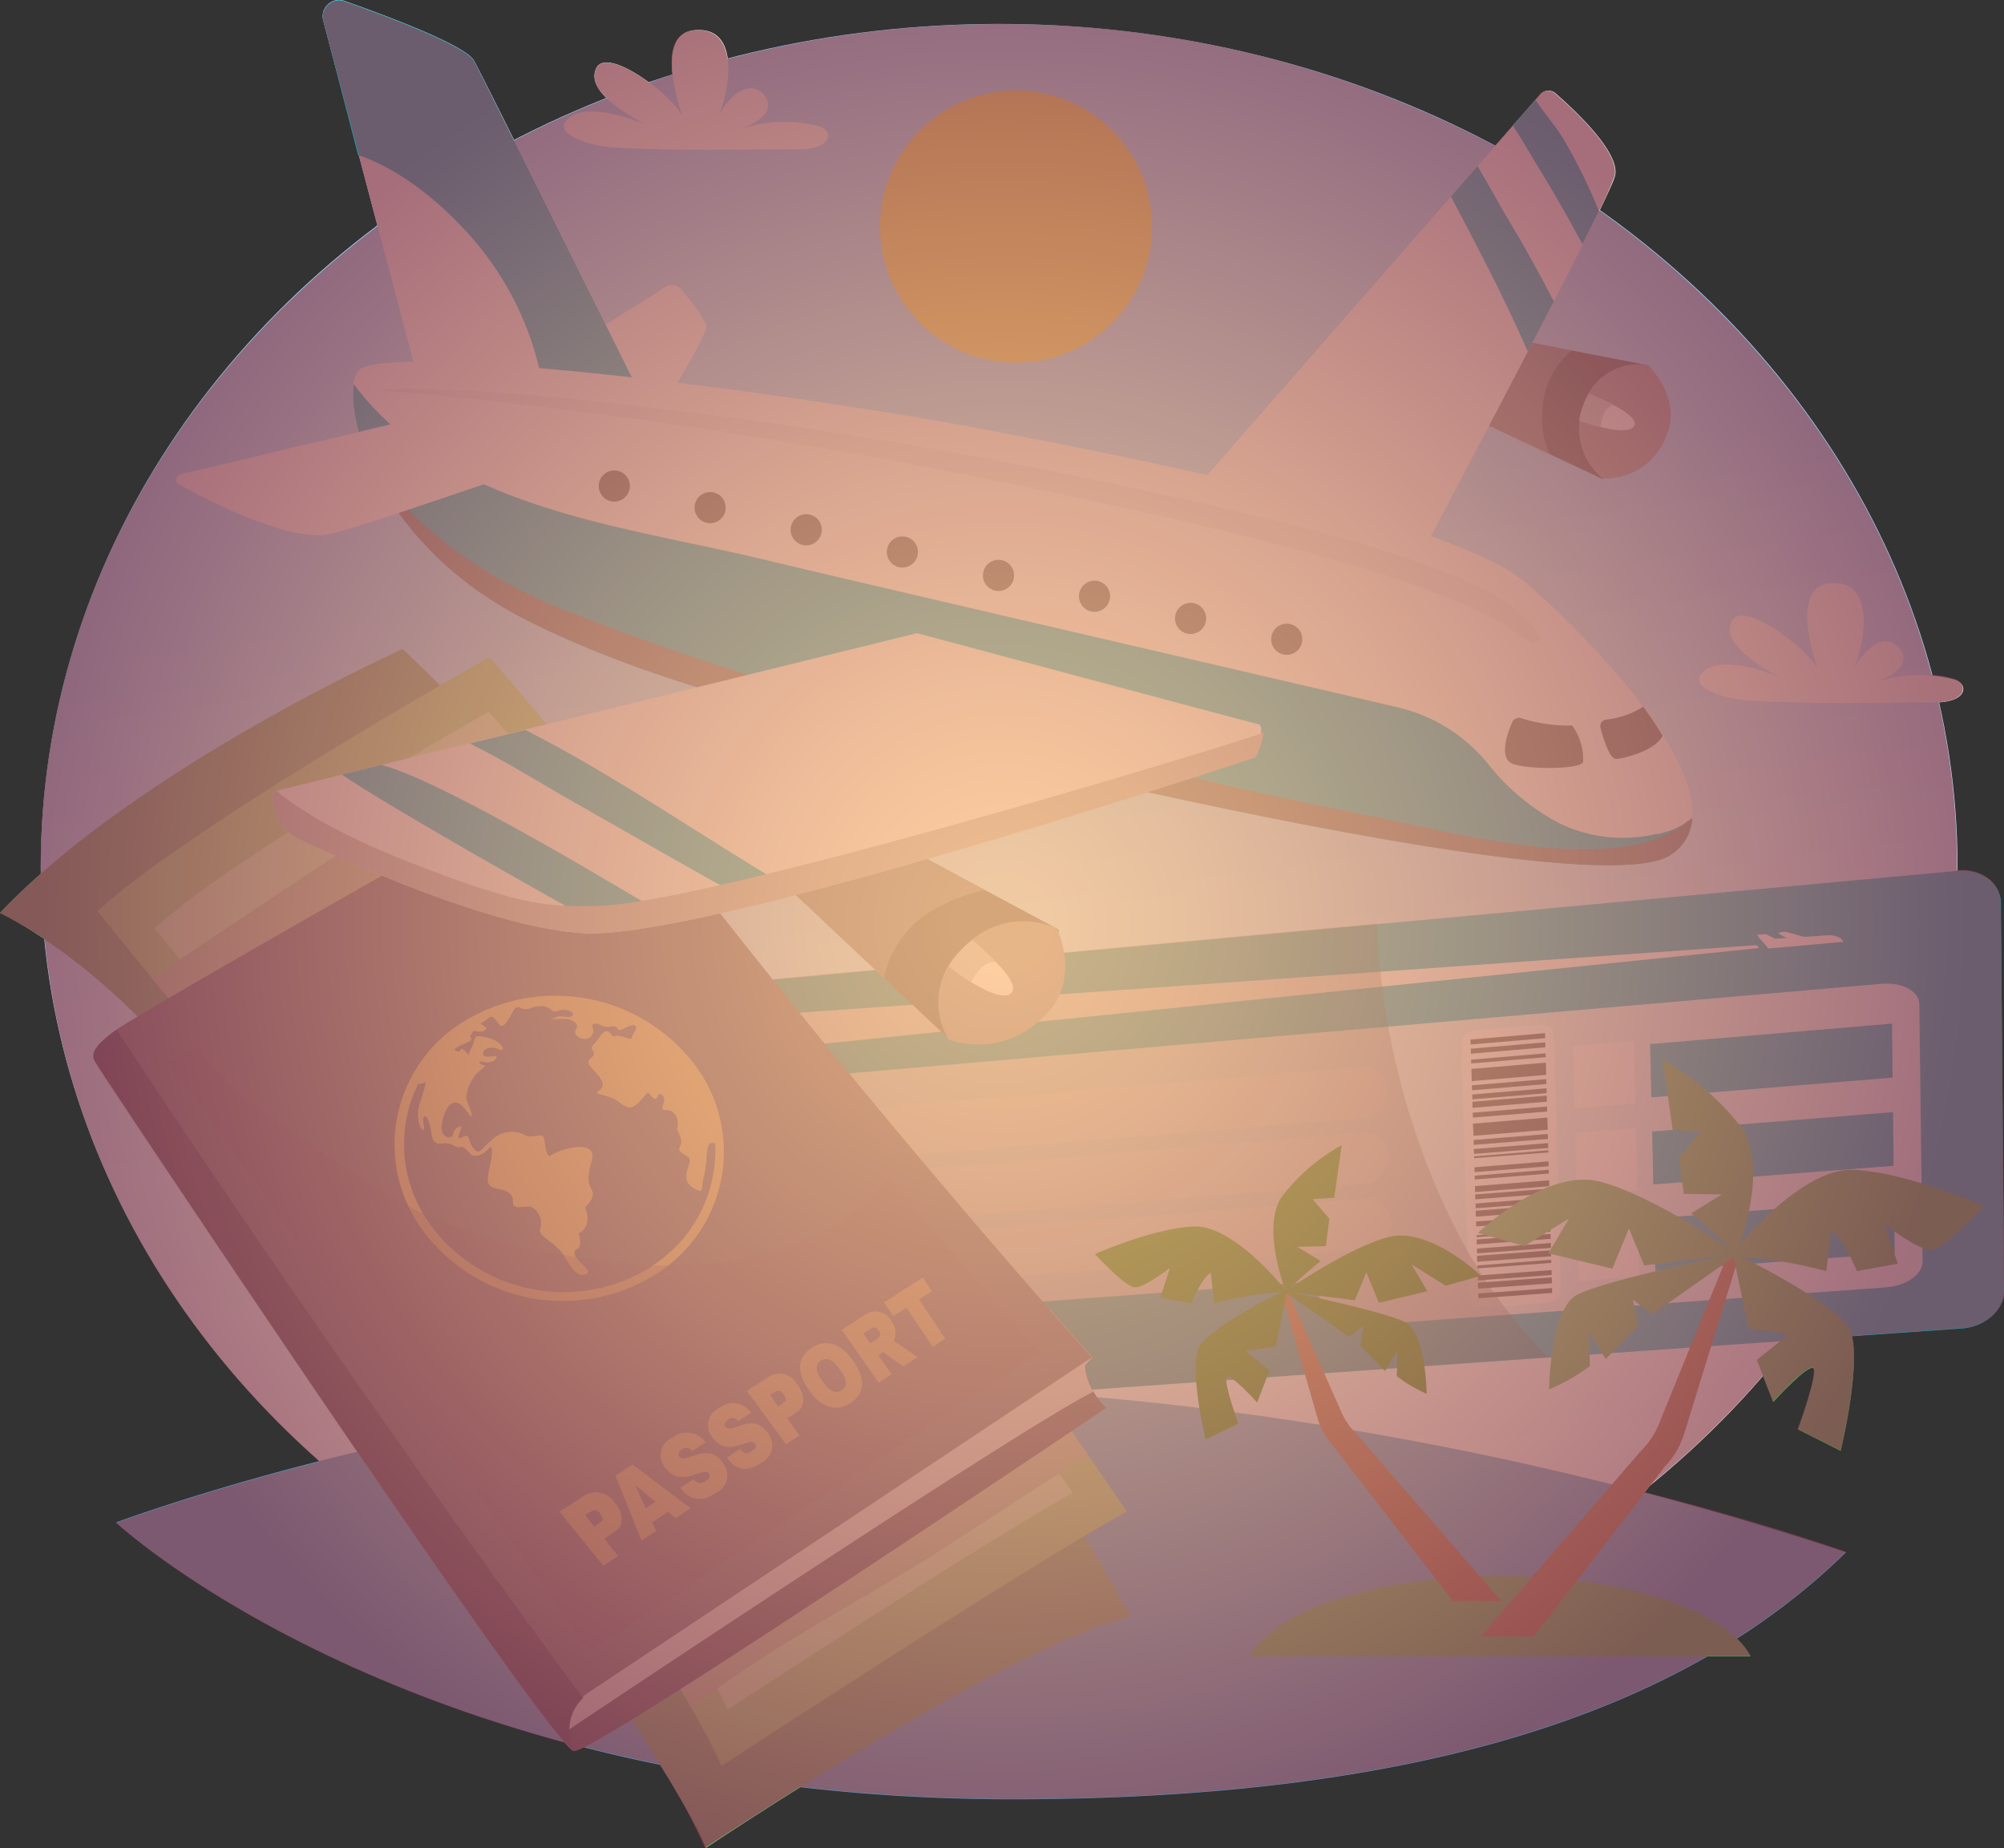 <svg xmlns="http://www.w3.org/2000/svg" xmlns:xlink="http://www.w3.org/1999/xlink" viewBox="0 0 172.51 159.13"><rect x="0" y="0" width="172.51" height="159.13" fill="#333333" stroke="none"/><defs><style>.cls-1{isolation:isolate;}.cls-2{fill:url(#linear-gradient);}.cls-3{fill:#539fca;}.cls-4{fill:#0fb0c4;}.cls-5{fill:#fff;}.cls-6{fill:#e4f7fd;}.cls-7{fill:#484848;}.cls-8{fill:#564949;}.cls-12,.cls-18,.cls-21,.cls-8{mix-blend-mode:multiply;}.cls-18,.cls-8{opacity:0.32;}.cls-9{fill:#759f68;}.cls-10{fill:#9fd178;}.cls-11{fill:#cde7a7;}.cls-12{fill:#b8bd92;}.cls-13{fill:#5b4c61;}.cls-14{fill:#dad3d3;}.cls-15{fill:#706375;}.cls-16{fill:#514157;}.cls-17{fill:#e4b96f;}.cls-18{fill:#6d4966;}.cls-19{fill:#fffff3;}.cls-19,.cls-27{mix-blend-mode:screen;}.cls-20{fill:#5b5b5b;}.cls-21{fill:#929292;}.cls-21,.cls-24,.cls-35{opacity:0.75;}.cls-22{fill:#a19999;}.cls-23{fill:#fbfbfb;}.cls-25{fill:#bababa;}.cls-26{fill:#f6f5f5;}.cls-27{fill:#e8e6e6;}.cls-28{fill:#747474;}.cls-29{fill:#bab4b4;}.cls-30{fill:#fad64a;}.cls-31{fill:#53b052;}.cls-32{fill:#a2603a;}.cls-33{fill:#278000;}.cls-34{fill:#a96c49;}.cls-35{mix-blend-mode:overlay;fill:url(#radial-gradient);}</style><linearGradient id="linear-gradient" x1="561.25" y1="378.37" x2="541.58" y2="521.04" gradientTransform="matrix(-1, 0, 0, 1, 637.69, -373.15)" gradientUnits="userSpaceOnUse"><stop offset="0.29" stop-color="#9ddbff"/><stop offset="0.48" stop-color="#c0e8ff"/><stop offset="0.7" stop-color="#e0f3fe"/><stop offset="0.88" stop-color="#f4fafe"/><stop offset="1" stop-color="#fbfdfe"/></linearGradient><radialGradient id="radial-gradient" cx="115.04" cy="452.72" r="91.98" gradientUnits="userSpaceOnUse"><stop offset="0.04" stop-color="#febf83"/><stop offset="0.18" stop-color="#f0b07d"/><stop offset="0.46" stop-color="#cc896e"/><stop offset="0.84" stop-color="#934a56"/><stop offset="0.9" stop-color="#8a4152"/></radialGradient></defs><g class="cls-1"><g id="Layer_1" data-name="Layer 1"><ellipse class="cls-2" cx="86.01" cy="74.64" rx="82.5" ry="72.58"/><path class="cls-3" d="M187.69,506.81a288.33,288.33,0,0,0-77.2-14.22C74,491,38.78,504.24,38.78,504.24s25.64,23.94,77.54,23.84C150.78,528,173.59,520.65,187.69,506.81Z" transform="translate(-28.78 -373.15)"/><path class="cls-4" d="M201.29,484.29c0,1.66-1.62,3.11-3.64,3.25l-99.58,7A3,3,0,0,1,94.63,492l-2-31.33a3.26,3.26,0,0,1,3.13-3.21l101.51-9.32c2.06-.19,3.74,1.05,3.75,2.77Z" transform="translate(-28.78 -373.15)"/><path class="cls-5" d="M186.35,453.67l-2.29.15-1.4-.4c-.24-.08-.92,0-.75.13a4.88,4.88,0,0,0,.68.36l-1,.07-.81-.4-.77.07,1,1.17,6.44-.57C187.37,453.92,186.93,453.75,186.35,453.67Z" transform="translate(-28.78 -373.15)"/><polygon class="cls-5" points="151.22 81.38 63.87 87.55 64.06 90.57 151.44 81.63 151.22 81.38"/><path class="cls-6" d="M194,459.63c0-1.13-1.47-1.92-3.25-1.77l-88.48,7.68c-1.61.14-2.86,1.12-2.8,2.18l1.13,18.82,40.62-3,3.33,3.83L191.12,484c1.76-.13,3.18-1.13,3.16-2.23Z" transform="translate(-28.78 -373.15)"/><path class="cls-5" d="M162.6,463.75c-.06-2.08.05-2.48-2.08-2.3l-4,.35c-2.12.18-2,.56-1.93,2.62l.6,19c.06,2-.05,2.41,2.05,2.26l3.95-.29c2.11-.15,2-.52,1.92-2.55Z" transform="translate(-28.78 -373.15)"/><polygon class="cls-7" points="133.01 89.39 126.59 89.94 126.58 89.51 133 88.96 133.01 89.39"/><polygon class="cls-7" points="133.03 90.18 126.62 90.73 126.61 90.3 133.02 89.75 133.03 90.18"/><polygon class="cls-7" points="133.06 91.03 126.64 91.57 126.64 91.24 133.05 90.7 133.06 91.03"/><polygon class="cls-7" points="126.66 92.04 126.68 92.67 126.68 92.78 126.69 93.09 133.1 92.55 133.09 92.24 133.09 92.13 133.07 91.5 126.66 92.04"/><polygon class="cls-7" points="133.12 93.34 126.72 93.88 126.7 93.45 133.11 92.92 133.12 93.34"/><polygon class="cls-7" points="133.14 94.13 126.74 94.66 126.73 94.24 133.13 93.71 133.14 94.13"/><polygon class="cls-7" points="133.16 94.86 126.76 95.39 126.75 94.87 133.15 94.34 133.16 94.86"/><polygon class="cls-7" points="133.19 95.71 126.79 96.23 126.78 95.81 133.17 95.28 133.19 95.71"/><polygon class="cls-7" points="126.8 96.75 126.82 97.38 126.83 97.43 126.84 97.8 133.23 97.28 133.22 96.91 133.22 96.86 133.2 96.23 126.8 96.75"/><polygon class="cls-7" points="133.25 98.07 126.86 98.58 126.85 98.16 133.24 97.64 133.25 98.07"/><polygon class="cls-7" points="133.27 98.85 126.88 99.36 126.87 98.94 133.26 98.43 133.27 98.85"/><polygon class="cls-7" points="133.28 99.23 126.89 99.73 126.89 99.56 133.28 99.05 133.28 99.23"/><polygon class="cls-7" points="133.31 100.42 126.93 100.93 126.92 100.51 133.3 100 133.31 100.42"/><polygon class="cls-7" points="133.33 101.05 126.95 101.56 126.94 101.23 133.32 100.72 133.33 101.05"/><polygon class="cls-7" points="133.36 102.14 126.98 102.64 126.97 102.13 133.35 101.63 133.36 102.14"/><polygon class="cls-7" points="133.38 102.77 127 103.27 126.99 102.85 133.37 102.35 133.38 102.77"/><polygon class="cls-7" points="133.4 103.55 127.03 104.04 127.02 103.63 133.39 103.13 133.4 103.55"/><polygon class="cls-7" points="133.42 104.27 127.05 104.76 127.03 104.25 133.41 103.76 133.42 104.27"/><polygon class="cls-7" points="133.44 105.11 127.08 105.6 127.06 105.18 133.43 104.69 133.44 105.11"/><polygon class="cls-7" points="133.47 106.05 127.11 106.53 127.1 106.36 133.46 105.88 133.47 106.05"/><polygon class="cls-7" points="133.49 106.67 127.12 107.15 127.11 106.73 133.47 106.25 133.49 106.67"/><polygon class="cls-7" points="133.51 107.45 127.15 107.92 127.14 107.51 133.5 107.03 133.51 107.45"/><polygon class="cls-7" points="133.53 108.17 127.17 108.64 127.15 108.13 133.51 107.66 133.53 108.17"/><polygon class="cls-7" points="133.54 108.74 127.19 109.22 127.18 108.96 133.53 108.48 133.54 108.74"/><polygon class="cls-7" points="133.57 109.78 127.22 110.25 127.21 109.83 133.56 109.36 133.57 109.78"/><polygon class="cls-7" points="133.59 110.5 127.24 110.96 127.22 110.45 133.58 109.99 133.59 110.5"/><polygon class="cls-7" points="133.61 111.33 127.27 111.79 127.25 111.38 133.6 110.91 133.61 111.33"/><polygon class="cls-4" points="162.92 92.79 142.15 94.49 142.05 89.9 162.87 88.14 162.92 92.79"/><polygon class="cls-5" points="140.78 95.01 135.55 95.44 135.41 90.06 140.66 89.61 140.78 95.01"/><polygon class="cls-4" points="163.01 100.38 142.32 101.99 142.22 97.43 162.96 95.76 163.01 100.38"/><polygon class="cls-5" points="140.96 102.5 135.75 102.9 135.61 97.56 140.83 97.14 140.96 102.5"/><polygon class="cls-4" points="163.1 107.91 142.49 109.43 142.39 104.9 163.05 103.33 163.1 107.91"/><polygon class="cls-5" points="141.13 109.92 135.94 110.31 135.8 105.01 141.01 104.61 141.13 109.92"/><path class="cls-5" d="M146,465l-46.38,3.92.26,4.3,46.27-3.81a2.28,2.28,0,0,0,2-2.38A2,2,0,0,0,146,465Z" transform="translate(-28.78 -373.15)"/><path class="cls-5" d="M146.16,470.69l-46.25,3.77.26,4.27,46.15-3.65a2.28,2.28,0,0,0,2-2.36A2,2,0,0,0,146.16,470.69Z" transform="translate(-28.78 -373.15)"/><path class="cls-5" d="M146.36,476.35,100.24,480l.26,4.25,46-3.49a2.25,2.25,0,0,0,2-2.34A2,2,0,0,0,146.36,476.35Z" transform="translate(-28.78 -373.15)"/><path class="cls-8" d="M153.49,477.76a64.72,64.72,0,0,1-6.18-25.08l-51.53,4.73a3.92,3.92,0,0,0-1,.23,4.19,4.19,0,0,0,.24.94,31.08,31.08,0,0,0,2.59,4.91c3,4.88,6.36,9.53,9.47,14.34,3.37,5.22,7.31,10.18,11,15.3L162,490A44.94,44.94,0,0,1,153.49,477.76Z" transform="translate(-28.78 -373.15)"/><path class="cls-9" d="M28.78,451.75s9.8,4.55,18.77,17.1,39.8,57,42,63.43c0,0,26.12-17.52,36.59-19.94,0,0-27.42-49.64-62.68-83.3C63.42,429,40.55,439.35,28.78,451.75Z" transform="translate(-28.78 -373.15)"/><path class="cls-10" d="M70.91,429.73S45.37,444.1,37.16,451.61c0,0,45.69,55.41,53.73,73.6,0,0,26.09-17.09,34.9-21.91C125.79,503.3,91.43,453.07,70.91,429.73Z" transform="translate(-28.78 -373.15)"/><path class="cls-11" d="M70.85,434.43s-21.76,12.25-28.76,18.65c0,0,42.45,51.78,49.31,67.29,0,0,22.23-14.56,29.73-18.67C121.13,501.7,88.34,454.32,70.85,434.43Z" transform="translate(-28.78 -373.15)"/><path class="cls-12" d="M106.77,508.49c5.21-3.13,10.36-6.83,15.73-10-8.24-11.86-30.32-43.29-46.81-63.18-3.62,1.82-26,16.8-33.81,22.06,10.71,13.23,36.69,45.84,46.43,62.83C94,515.73,100.6,512.18,106.77,508.49Z" transform="translate(-28.78 -373.15)"/><path class="cls-13" d="M122.81,490s-1.37-1.54-3.71-4.21c-6,3.19-11.75,6.92-17.46,10.17-8.49,4.84-17.52,9.31-24.35,16.48-1.44,1.51-2.92,3.14-4.47,4.74,3,4.11,5,6.73,5.42,6.74C80.11,524,124,494.38,124,494.38a6.12,6.12,0,0,1-1.83-3.65Z" transform="translate(-28.78 -373.15)"/><path class="cls-14" d="M122.17,490.73l.64-.7s-1.37-1.54-3.71-4.21c-6,3.19-11.75,6.92-17.46,10.17-8.49,4.84-17.52,9.31-24.35,16.48-.93,1-1.88,2-2.84,3a8.14,8.14,0,0,1,1.32,1.88l.44.43c.79.78.26,3,.94,4,.11.16.2.33.3.5,0,0,38.62-25.85,45.45-29.3A5.25,5.25,0,0,1,122.17,490.73Z" transform="translate(-28.78 -373.15)"/><path class="cls-15" d="M80.29,438s-39.23,22.1-41.76,24-1.65,2.35-1.31,3,39.15,58.88,41,58.94a3.79,3.79,0,0,1,1-4.91l43.55-29S98.75,463.2,80.29,438Z" transform="translate(-28.78 -373.15)"/><path class="cls-16" d="M79,519.34c-.27-.18-21.48-29.06-40.17-57.51a1.52,1.52,0,0,0-.25.17c-2.53,1.85-1.65,2.35-1.31,3s39.15,58.88,41,58.94A3.76,3.76,0,0,1,79,519.34Z" transform="translate(-28.78 -373.15)"/><path class="cls-17" d="M68.88,461a12.43,12.43,0,0,0-3.56,18.29,15,15,0,0,0,20,3.52,12.43,12.43,0,0,0,3.09-18.21A15.09,15.09,0,0,0,68.88,461Zm16,21.21A14.22,14.22,0,0,1,66,478.84a11.73,11.73,0,0,1-1.22-12.36,1,1,0,0,0,.58-.15s.22-.13-.41,1.7.53,3.14.31,2,.4-1.06.64.6,1,.61,1.9,1.14.37-.46,1.61.86a1.36,1.36,0,0,0,1.36-.51c.59-.72.35.72.08,1.94s.17,1.31.92,1.48,1.2.42,1.17,1.14,1.07.26,1.54.38a1.58,1.58,0,0,1,.82,1.84c-.29.79,1.26,1.09,2.06,2.42s1.23,1.83,1.89,1.52-.89-1-1-1.72.82,0,.35-1.78c0,0,1.23-.44.55-2.25,0,0,.83-.71.64-1.3s-.64-.77-.08-2.65-2.29-1.23-3.54-.5c0,0-.31.45-.53-1.36-.09-.79-1,0-1.63-.37a2.41,2.41,0,0,0-2.77.29c-1.1.87-1.14,1.48-1.69.83s-.23-1.31-.89-1-.38.06-.16-.89a.71.71,0,0,0-.68.6c-.11.59-1.21.47-1-.83s1-2.69,2.09-1.14,0-1,0-1A3.5,3.5,0,0,1,70,465.41c1-.76.33-.38.07-.73s.94.27,1.38-.34-.89.09-1.06-.38.63-.8,1.31-.47.42-.66-1-1-.87.08-1.32.87,0,.81-.57.3-.14.15-.72,0,.48-.54,1-.79.13-.48.13-.48l.34-.5s.64.24,1-.07-.72-.47-.28-.63.7-.77,1.09-.33.54,1.27,1.38-.28c.17-.31.29-.52.38-.65l.34-.08a.58.58,0,0,0,.45.18c.78,0,.41-.2,1.4-.24s.87.66,1.47.4,1.62.13,1.24.43-.78-.14-1.46.16.39,0,1.07.13,1,.51.7.93.7,1.12,1.28.58-.16-1,.32-1.11.66.38,1.46.23.33.6,1.09.17,1.34-.38.9.3.05.71-1,.41-.54.3-1.08-.3-1,.58-1.45,1,.33.59-.06,1-.69.37.2,1.31.79,1.35.29,1.67.83.28,1.61.83,1.15.95,2,0,.53-.75,1.07-.28.34-.68.84-.18-.52,1.31.36,1.27,1.06,1.07.92,1.45.6.95.23,1.66.94.68.84,1.28-.75,1.66.28,2.29.64.11.94-1,.14-2.62.54-2.82a.61.61,0,0,1,.42,0A11.8,11.8,0,0,1,84.88,482.17Z" transform="translate(-28.78 -373.15)"/><path class="cls-17" d="M79.21,501.85a1.94,1.94,0,0,1,2.51.72l.07.08c.69.89.7,1.88-.05,2.37l-.95.62,1.2,1.49-1.27.85-3.78-4.67Zm-.07,1.74.78,1,.53-.34c.27-.18.26-.44,0-.72l0-.05a.54.54,0,0,0-.77-.2Z" transform="translate(-28.78 -373.15)"/><path class="cls-17" d="M88.23,503l-1.29.87-.67-.54-1.35.89.35.76L84,505.8l-2.24-5.59,1.47-.95Zm-4.75-1.91.89,1.93.84-.56-1.7-1.39Z" transform="translate(-28.78 -373.15)"/><path class="cls-17" d="M89.46,497.26l.06.09-1.14.74,0,0a.61.61,0,0,0-.86-.15c-.34.22-.4.47-.27.63.53.7,2.33-1.29,3.65.41a1.68,1.68,0,0,1-.44,2.69c-1,.7-2.11.91-3.12-.4l1.16-.76a.66.66,0,0,0,1,.18c.22-.15.52-.37.3-.66-.51-.66-2.34,1.34-3.74-.47a1.66,1.66,0,0,1,.59-2.62A2,2,0,0,1,89.46,497.26Z" transform="translate(-28.78 -373.15)"/><path class="cls-17" d="M93.38,494.71l.06.09-1.12.72,0,0a.58.58,0,0,0-.83-.16c-.33.22-.39.47-.27.63.52.69,2.28-1.26,3.56.43a1.67,1.67,0,0,1-.43,2.66c-1,.69-2.07.89-3-.42l1.13-.74c.37.49.67.43,1,.18s.51-.36.29-.64c-.49-.67-2.28,1.3-3.64-.5a1.65,1.65,0,0,1,.58-2.59A1.89,1.89,0,0,1,93.38,494.71Z" transform="translate(-28.78 -373.15)"/><path class="cls-17" d="M95.14,491.58a1.73,1.73,0,0,1,2.26.77l.07.09c.62.87.61,1.82-.06,2.27l-.87.57,1.07,1.47-1.16.77-3.38-4.61Zm-.08,1.67.7,1,.48-.32c.25-.16.24-.41,0-.69l0-.05c-.2-.28-.44-.38-.69-.21Z" transform="translate(-28.78 -373.15)"/><path class="cls-17" d="M102.24,490.35c1.09,1.55,1,2.8-.23,3.6s-2.47.46-3.59-1.1-1-2.86.23-3.65S101.15,488.78,102.24,490.35Zm-2.8,1.52.3.42c.45.63,1,.9,1.5.57s.44-.92,0-1.55l-.3-.42c-.44-.63-1-.9-1.5-.58S99,491.24,99.44,491.87Z" transform="translate(-28.78 -373.15)"/><path class="cls-17" d="M105.71,488.61l2.05,1.39-1.22.82-1.74-1.25-.41.27,1.14,1.65-1.1.73-3.19-4.57,2.15-1.38a1.55,1.55,0,0,1,2.13.65A1.6,1.6,0,0,1,105.71,488.61Zm-1.87-1.11-.74.47.59.85.73-.47a.45.45,0,0,0,0-.63C104.27,487.47,104,487.39,103.84,487.5Z" transform="translate(-28.78 -373.15)"/><path class="cls-17" d="M109,484.33l-1.1.71,2.25,3.37-1.07.72-2.27-3.38-1.13.73-.8-1.18,3.34-2.15Z" transform="translate(-28.78 -373.15)"/><path class="cls-18" d="M105.27,474.55c-4.74,6.17-14.15,8.3-22.68,7.38-7.19-.77-14.55-2.19-20.75-6.14-5.35-3.42-12.17-7.16-16.18-12.49-1.17.69-2,1.18-2.24,1.38l36.17,50.67,38.68-25.77S112.8,483.47,105.27,474.55Z" transform="translate(-28.78 -373.15)"/><path class="cls-19" d="M195.38,433.63c-5.42,0-10.13.17-16-.15-2.08-.12-5.76-1.24-3.77-2.64,1.66-1.17,5.82.14,7.45,1.22-1.78-1-6.31-3.23-5.2-5.43,1-2,7.28,2.9,7.55,4.55,0,0-2.89-7.43.88-7.8,4.55-.45,2.63,6.76,1.81,7.83a7.69,7.69,0,0,1,1-1.57c.59-.71,1.71-1.75,2.83-1a1.51,1.51,0,0,1,.69,1.06c.12,1.08-1.35,1.78-2.16,2.12a11.83,11.83,0,0,1,6.57-.16C198.3,432.07,198.11,433.63,195.38,433.63Z" transform="translate(-28.78 -373.15)"/><path class="cls-19" d="M97.65,386c-5.42,0-10.13.17-16-.15-2.08-.12-5.76-1.24-3.77-2.64,1.66-1.17,5.82.14,7.45,1.22-1.78-1-6.31-3.23-5.21-5.43,1-2,7.29,2.9,7.56,4.55,0,0-2.89-7.42.87-7.8,4.56-.44,2.64,6.77,1.82,7.83a8,8,0,0,1,1-1.57c.59-.71,1.71-1.75,2.83-1a1.54,1.54,0,0,1,.69,1.06c.12,1.09-1.35,1.79-2.16,2.13a11.74,11.74,0,0,1,6.57-.17C100.57,384.41,100.38,386,97.65,386Z" transform="translate(-28.78 -373.15)"/><path class="cls-20" d="M166.68,413.12c-.13-2-.58-4.7,1.1-6.23a6.43,6.43,0,0,1,2.2-1.31,1.88,1.88,0,0,1,.78-.82l-.13-.16-17-3.3-2.8,5.6,15.91,7.5.33-.1A2.44,2.44,0,0,1,166.68,413.12Z" transform="translate(-28.78 -373.15)"/><path class="cls-21" d="M161.55,408.62a6.94,6.94,0,0,1,2.55-5.29l-10.46-2-2.8,5.6,11.35,5.35A7.21,7.21,0,0,1,161.55,408.62Z" transform="translate(-28.78 -373.15)"/><path class="cls-22" d="M165.08,408a5.62,5.62,0,0,0,1.67,6.36,5.62,5.62,0,0,0,5.41-3.52c1.57-3.39-1.53-6.27-1.53-6.27A5,5,0,0,0,165.08,408Z" transform="translate(-28.78 -373.15)"/><path class="cls-23" d="M169.49,409.73c.25-.84-2.45-2.07-3.92-2.67a7.45,7.45,0,0,0-.49,1,5.81,5.81,0,0,0-.35,1.31C166.54,410,169.2,410.66,169.49,409.73Z" transform="translate(-28.78 -373.15)"/><g class="cls-24"><path class="cls-25" d="M165.57,407.06a7.45,7.45,0,0,0-.49,1,5.81,5.81,0,0,0-.35,1.31c.56.19,1.21.39,1.84.54.09-1,.44-1.7,1.05-1.89A21.9,21.9,0,0,0,165.57,407.06Z" transform="translate(-28.78 -373.15)"/></g><path class="cls-20" d="M111,461.28c.75-2.23,1.47-5.44,4.21-6.54a9.5,9.5,0,0,1,3.34-.69,2.74,2.74,0,0,1,1.38-.65c0-.14-.08-.22-.08-.24L100.94,443l-5.41,5.56,15,14.11h.43A2.49,2.49,0,0,1,111,461.28Z" transform="translate(-28.78 -373.15)"/><path class="cls-21" d="M109.11,451.5a15.94,15.94,0,0,1,4.44-1.71L100.94,443l-5.41,5.56,9.34,8.82A8.79,8.79,0,0,1,109.11,451.5Z" transform="translate(-28.78 -373.15)"/><path class="cls-22" d="M111.43,455a6.24,6.24,0,0,0-1,7.65,7.82,7.82,0,0,0,8-1.76c3.65-3.22,1.32-7.77,1.32-7.77S115.47,450.76,111.43,455Z" transform="translate(-28.78 -373.15)"/><path class="cls-23" d="M115.87,458.61c.72-.85-1.94-3.28-3.4-4.51a8.1,8.1,0,0,0-1,.94,7.32,7.32,0,0,0-1,1.34C112.25,457.75,115.08,459.55,115.87,458.61Z" transform="translate(-28.78 -373.15)"/><g class="cls-24"><path class="cls-25" d="M112.47,454.1a8.1,8.1,0,0,0-1,.94,7.32,7.32,0,0,0-1,1.34c.57.43,1.24.89,1.91,1.3.58-1.1,1.34-1.75,2.15-1.73C113.8,455.26,113,454.59,112.47,454.1Z" transform="translate(-28.78 -373.15)"/></g><path class="cls-26" d="M131.43,415.52l29.95-34.25a.92.92,0,0,1,1.29-.1c1.66,1.45,5.66,5.17,5.13,7.15-.67,2.48-17.28,33.69-17.28,33.69Z" transform="translate(-28.78 -373.15)"/><path class="cls-4" d="M160.3,403.43l2.24-4.33c-1.19-2.27-2.4-4.53-3.73-6.72-.94-1.55-1.84-3.27-2.84-4.93l-2.29,2.62C156,394.48,158.32,398.88,160.3,403.43Z" transform="translate(-28.78 -373.15)"/><path class="cls-4" d="M163.15,384.77c-.67-1-1.52-2-2.17-3L159,383.94c.94,1.45,1.81,3,2.72,4.46,1.15,1.9,2.23,3.84,3.28,5.78.54-1.07,1-2,1.42-2.85A44.78,44.78,0,0,0,163.15,384.77Z" transform="translate(-28.78 -373.15)"/><path class="cls-26" d="M74.07,405.4l12-7.54a1,1,0,0,1,1.33.19c.82.95,2.18,2.64,2.18,3.25,0,.86-4.39,8-4.39,8Z" transform="translate(-28.78 -373.15)"/><path class="cls-26" d="M64.53,404.92l-7.92-30a1.4,1.4,0,0,1,1.82-1.69c3.75,1.32,10.47,3.85,11.16,5.15,1,1.81,14.31,28.73,14.31,28.73S66.63,407,64.53,404.92Z" transform="translate(-28.78 -373.15)"/><path class="cls-4" d="M69.77,394.05a26.43,26.43,0,0,1,5.82,12.79c4.36.26,8.31.28,8.31.28S70.54,380.2,69.59,378.39c-.69-1.3-7.41-3.83-11.16-5.15a1.4,1.4,0,0,0-1.82,1.69l3,11.57C63.62,387.87,67.22,391.05,69.77,394.05Z" transform="translate(-28.78 -373.15)"/><path class="cls-26" d="M107.67,436.71s58,14.63,64.9,10.05-6.77-18.55-12.41-23.41-28.63-9.84-46.86-13.27-52.08-7.61-53.74-4.93,1.34,14.73,14.51,21.38C89,434,107.67,436.71,107.67,436.71Z" transform="translate(-28.78 -373.15)"/><path class="cls-27" d="M108,413.25c19.63,3.81,44.51,9.26,51.21,14.35,2.65,2,2.82.41.12-1.92-5.63-4.87-28.63-9.83-46.86-13.27-15.71-3-43-6.45-51.3-5.66C73.76,407.61,94.71,410.66,108,413.25Z" transform="translate(-28.78 -373.15)"/><path class="cls-4" d="M171.19,445a12.57,12.57,0,0,1-8.25-1,19.12,19.12,0,0,1-6-5,14.16,14.16,0,0,0-7.78-4.93c-13.85-3.24-44.77-10.38-54.67-12.75-12.52-3-27.23-4.37-35.25-15.09-.62,3.94,3,14.31,14.84,20.31,14.89,7.51,33.6,10.18,33.6,10.18s58,14.63,64.9,10.05a4,4,0,0,0,1.87-3.18A6.55,6.55,0,0,1,171.19,445Z" transform="translate(-28.78 -373.15)"/><path class="cls-28" d="M151.84,444.47c-11.38-2.44-23.46-4.44-34.32-8.83a1.92,1.92,0,0,1-1.77.13c-6.35-2.4-8.26-.42-15-2.24a242.42,242.42,0,0,1-23.26-7.81c-6.73-2.63-14.52-7.65-17.56-14.57,1.57,4.79,5.8,11.16,14.16,15.38,14.89,7.51,33.6,10.18,33.6,10.18s58,14.63,64.9,10.05a4,4,0,0,0,1.87-3.18c-.15.12-.3.22-.46.33C169,448.21,156.82,445.54,151.84,444.47Z" transform="translate(-28.78 -373.15)"/><path class="cls-26" d="M44.29,414a.46.46,0,0,0-.13.84c2.58,1.43,9.46,5,13,4.3,2.17-.43,17.18-5.64,17.18-5.64l-10.31-4.2Z" transform="translate(-28.78 -373.15)"/><path class="cls-26" d="M137.07,435.5c-.83-.19-29.35-7.83-29.35-7.83L52.29,441.31a3.26,3.26,0,0,0,.13,1.54,3.93,3.93,0,0,0,2.16,2.58c6.84,3.19,17.69,7.75,24.58,8.08,10.69.51,57.48-15.15,57.48-15.15S137.89,435.69,137.07,435.5Z" transform="translate(-28.78 -373.15)"/><path class="cls-4" d="M78.08,442.16c5.25,3,10.48,6,15.75,8.91,1.23-.3,2.48-.61,3.77-.95l-.78-.46C89.54,445.41,81.89,440,74,436l-4.77,1.17C72.31,438.69,75.25,440.56,78.08,442.16Z" transform="translate(-28.78 -373.15)"/><path class="cls-4" d="M79.54,452.31c.83.37,1.66.72,2.49,1.06,1.46-.16,3.17-.44,5.09-.81-3-1.71-19.71-12-25.49-13.55l-3.41.84C62.14,442.56,76.52,450.65,79.54,452.31Z" transform="translate(-28.78 -373.15)"/><path class="cls-29" d="M137.57,436.23c-3.17,1.18-47.46,14.6-57.13,14.91-4.6.15-7-.12-15.73-3.48-3.78-1.46-8.72-3.6-12.14-6.42l-.28.07a3.26,3.26,0,0,0,.13,1.54,3.93,3.93,0,0,0,2.16,2.58c6.84,3.19,17.69,7.75,24.58,8.08,10.69.51,57.72-15.15,57.72-15.15A7.37,7.37,0,0,0,137.57,436.23Z" transform="translate(-28.78 -373.15)"/><path class="cls-20" d="M83,415a1.34,1.34,0,1,1-1.34-1.34A1.34,1.34,0,0,1,83,415Z" transform="translate(-28.78 -373.15)"/><path class="cls-20" d="M91.25,416.85a1.34,1.34,0,1,1-1.33-1.33A1.34,1.34,0,0,1,91.25,416.85Z" transform="translate(-28.78 -373.15)"/><path class="cls-20" d="M99.52,418.76a1.34,1.34,0,1,1-1.33-1.33A1.33,1.33,0,0,1,99.52,418.76Z" transform="translate(-28.78 -373.15)"/><path class="cls-20" d="M107.8,420.67a1.34,1.34,0,1,1-1.34-1.33A1.34,1.34,0,0,1,107.8,420.67Z" transform="translate(-28.78 -373.15)"/><path class="cls-20" d="M116.07,422.58a1.34,1.34,0,1,1-2.67,0,1.34,1.34,0,0,1,2.67,0Z" transform="translate(-28.78 -373.15)"/><path class="cls-20" d="M124.34,424.49a1.34,1.34,0,1,1-1.34-1.34A1.34,1.34,0,0,1,124.34,424.49Z" transform="translate(-28.78 -373.15)"/><path class="cls-20" d="M132.61,426.4a1.34,1.34,0,1,1-1.33-1.34A1.34,1.34,0,0,1,132.61,426.4Z" transform="translate(-28.78 -373.15)"/><path class="cls-20" d="M140.88,428.31a1.34,1.34,0,0,1-2.67,0,1.34,1.34,0,1,1,2.67,0Z" transform="translate(-28.78 -373.15)"/><path class="cls-20" d="M159.78,435a.67.67,0,0,0-.84.37c-.4.91-1,2.68-.24,3.38s6.24.7,6.36,0a5,5,0,0,0-.94-3.13A13,13,0,0,1,159.78,435Z" transform="translate(-28.78 -373.15)"/><path class="cls-20" d="M170.23,434a7.34,7.34,0,0,1-3.19,1.11.57.57,0,0,0-.49.7c.26,1,.81,2.71,1.35,2.69s3.35-.66,4-2C171.43,435.69,170.85,434.85,170.23,434Z" transform="translate(-28.78 -373.15)"/><circle class="cls-30" cx="116.25" cy="392.66" r="11.71" transform="translate(-272.39 -175.94) rotate(-45)"/><path class="cls-31" d="M179.47,515.77c-2.06-3.95-10.93-6.92-21.55-6.92s-19.5,3-21.56,6.92Z" transform="translate(-28.78 -373.15)"/><path class="cls-32" d="M145.66,496.75a6.48,6.48,0,0,1-1.45-2.1l-4.66-10.52-.39.53,3.05,10.64a6.34,6.34,0,0,0,1.5,2.55L153.84,511H158Z" transform="translate(-28.78 -373.15)"/><path class="cls-33" d="M139.55,484.37s-4.48-5.79-8.05-5.61-8.46,2.38-8.46,2.38,2.62,2.86,3.45,2.86,3-1.67,3-1.67l-.83,2.56,2.66.48s.91-2.2,1.69-2.62l.29,2.62A29.57,29.57,0,0,1,139.55,484.37Z" transform="translate(-28.78 -373.15)"/><path class="cls-33" d="M139.48,484.4s-2.16-5.49-.38-8.17a16.25,16.25,0,0,1,5.18-4.47l-.65,4.53-1.86.11,1.44,1.68-.3,2.37-2.44.06,2,1.23A39.55,39.55,0,0,0,139.48,484.4Z" transform="translate(-28.78 -373.15)"/><path class="cls-33" d="M132.56,497.1s-1.49-6.2-.53-8,7.57-4.95,7.57-4.95l-1,4.95-2.62.38,2.08,1.67L137,493.91s-2.32-2.56-2.62-2.17,1,4,1,4Z" transform="translate(-28.78 -373.15)"/><path class="cls-33" d="M156.27,483s-4.41-4.23-7.93-3.34-8.94,4.7-8.94,4.7l6,.75,1-2.4,1.08,2.62,4.17-1-1.35-2.3,2.93,1.83Z" transform="translate(-28.78 -373.15)"/><path class="cls-33" d="M151.59,493.16s-.06-5.18-1.79-6.13-10.64-2.78-10.64-2.78l5.76,4,1.25-.95-.3,1.71L148,491.2l1.08-1.79-.06,2.23A12.13,12.13,0,0,0,151.59,493.16Z" transform="translate(-28.78 -373.15)"/><path class="cls-34" d="M177.54,481.12l-6,14.75a7.26,7.26,0,0,1-1.61,2.33l-13.68,15.85h4.58l11.26-14.62a7.14,7.14,0,0,0,1.67-2.83l4.86-15.76Z" transform="translate(-28.78 -373.15)"/><path class="cls-31" d="M177.7,481.31s5.93-7.67,10.66-7.43S199.55,477,199.55,477s-3.46,3.78-4.57,3.78-3.94-2.2-3.94-2.2l1.1,3.38-3.51.64s-1.21-2.92-2.24-3.47l-.39,3.47A38.85,38.85,0,0,0,177.7,481.31Z" transform="translate(-28.78 -373.15)"/><path class="cls-31" d="M178.27,481.16s2.86-7.27.49-10.82a21.46,21.46,0,0,0-6.85-5.91l.86,6,2.46.16-1.91,2.22.4,3.14L177,476l-2.64,1.62S176.48,479.38,178.27,481.16Z" transform="translate(-28.78 -373.15)"/><path class="cls-31" d="M187.23,498.08s2-8.2.71-10.54-10-6.56-10-6.56l1.35,6.56,3.48.5-2.76,2.2,1.42,3.63s3.08-3.39,3.47-2.88-1.34,5.24-1.34,5.24Z" transform="translate(-28.78 -373.15)"/><path class="cls-31" d="M156,479.31s5.83-5.61,10.49-4.42,11.83,6.22,11.83,6.22l-8,1L169,478.93l-1.42,3.46-5.52-1.32,1.79-3L160,480.45Z" transform="translate(-28.78 -373.15)"/><path class="cls-31" d="M162.13,492.78s.08-6.85,2.37-8.12S178.58,481,178.58,481L171,486.32l-1.65-1.26.39,2.26L167,490.18l-1.43-2.36.08,2.95A16.18,16.18,0,0,1,162.13,492.78Z" transform="translate(-28.78 -373.15)"/><path class="cls-35" d="M201,450.86c0-1.72-1.69-3-3.75-2.77h0c0-.1,0-.2,0-.3a64.51,64.51,0,0,0-1.58-14.17c2.41-.12,2.54-1.57,1.36-2a6.9,6.9,0,0,0-1.95-.36c-4.25-16-14.52-30-28.62-40a28.76,28.76,0,0,0,1.3-2.93c.53-2-3.47-5.7-5.13-7.15a.92.92,0,0,0-1.29.1l-3.86,4.42a90.74,90.74,0,0,0-42.73-10.48,93,93,0,0,0-23.35,3c-.2-1.49-1-2.64-2.87-2.46s-2.07,2-1.87,3.81c-.68.22-1.35.46-2,.69-1.86-1.37-4-2.34-4.53-1.25-.44.89,0,1.78.89,2.6a85.66,85.66,0,0,0-8,3.64c-1.78-3.56-3.14-6.29-3.42-6.82-.69-1.3-7.41-3.83-11.16-5.15a1.4,1.4,0,0,0-1.82,1.69l4.66,17.65c-17.72,13.31-29,33.1-29,55.21,0,.2,0,.39,0,.58-1.25,1.11-2.44,2.24-3.53,3.38A32.47,32.47,0,0,1,32.62,454C34.31,471.51,43,487.22,56.29,499c-10.72,2.73-17.51,5.28-17.51,5.28s12.8,11.93,38.58,18.91l.08.09.11.12.15.16.09.09.12.12s0,0,.08.06a.35.35,0,0,0,.1.08l0,0a.26.26,0,0,0,.1,0h0a3,3,0,0,0,.86-.34q3.12.79,6.49,1.49a51.51,51.51,0,0,1,3.92,7.18S92.87,530,97.66,527a160.06,160.06,0,0,0,18.66,1.05c26.05-.06,45.44-4.28,59.45-12.31h3.7a6.1,6.1,0,0,0-1.19-1.53,56.65,56.65,0,0,0,9.41-7.43s-6.48-2.35-17.35-5.15l.44-.57a77.19,77.19,0,0,0,9.75-9.45l.87,2.23s3.08-3.39,3.47-2.88-1.34,5.24-1.34,5.24l3.7,1.85s1.67-6.95,1-9.87l9.47-.67c2-.14,3.65-1.59,3.64-3.25Z" transform="translate(-28.78 -373.15)"/></g></g></svg>